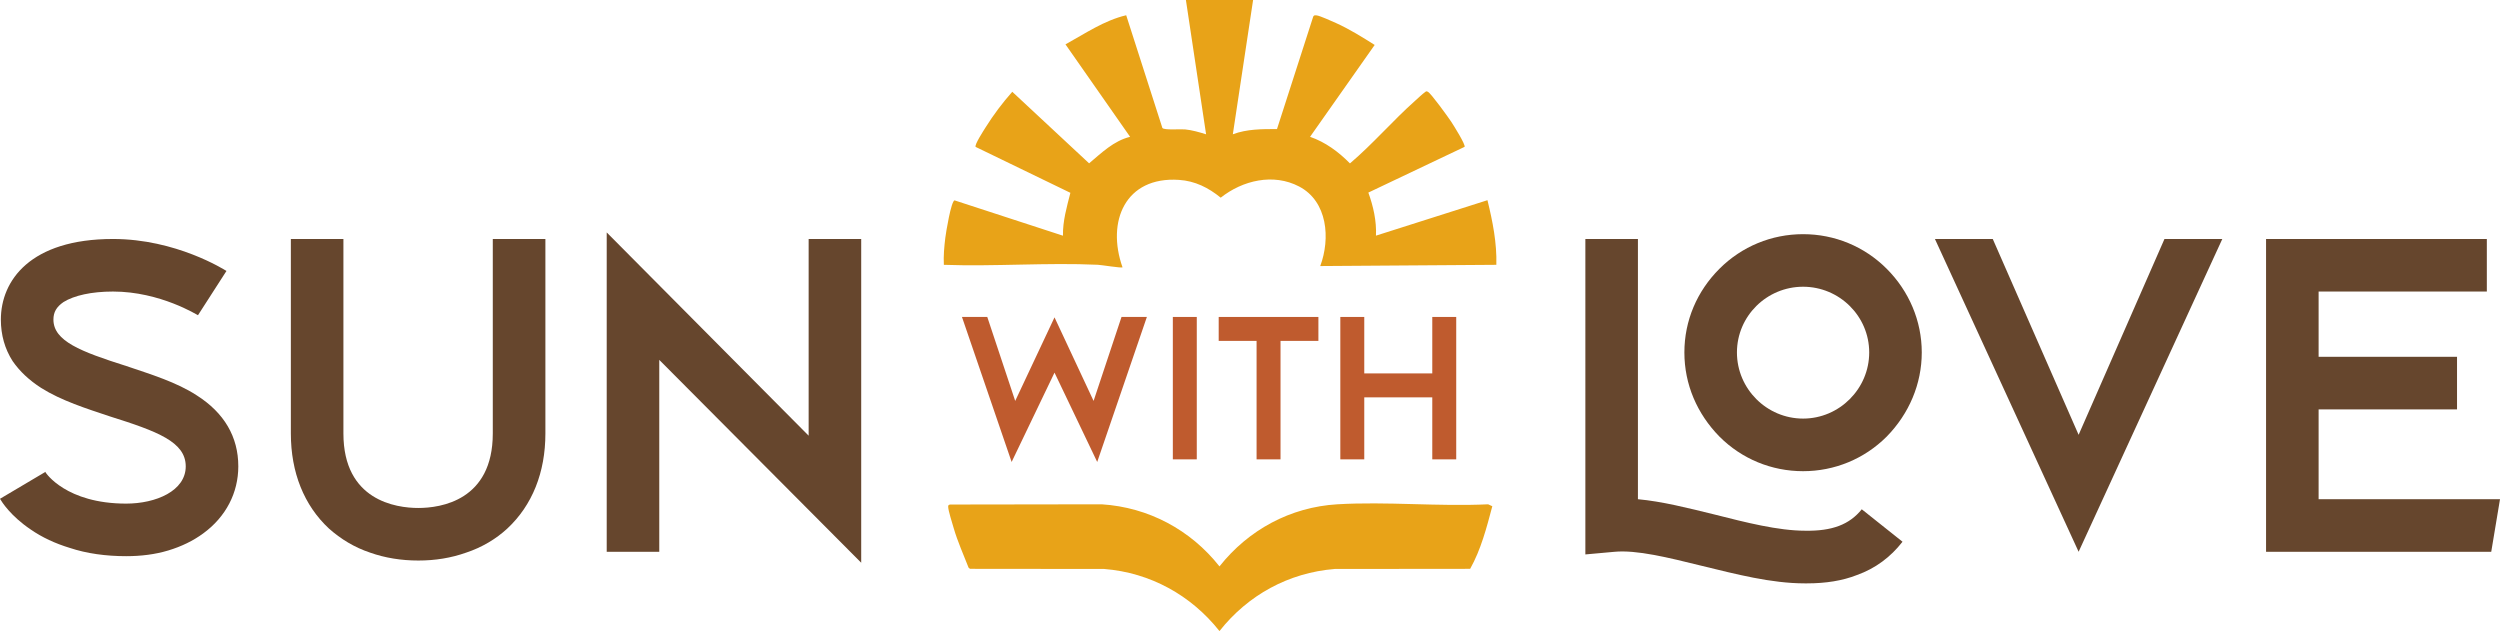 <?xml version="1.0" encoding="UTF-8"?>
<svg id="Calque_1" data-name="Calque 1" xmlns="http://www.w3.org/2000/svg" viewBox="0 0 545.11 137.59">
  <defs>
    <style>
      .cls-1 {
        fill: #e8a318;
      }

      .cls-2 {
        fill: #bf5b2e;
      }

      .cls-3 {
        fill: #66462d;
      }
    </style>
  </defs>
  <g id="Calque_1-2" data-name="Calque 1">
    <g id="SWL_Logo_Sand_Long">
      <g>
        <path class="cls-3" d="M51.96,101.69c0,5.73-2.67,10.98-7.64,14.61-2.2,1.62-4.78,2.87-7.64,3.73-2.87.86-5.92,1.24-9.17,1.24-4.39,0-8.6-.57-12.32-1.81-3.15-.96-6.02-2.29-8.5-4.01-4.39-2.96-6.3-6.02-6.69-6.69l9.84-5.83v-.09c.1.29,4.58,6.97,17.67,6.97,6.5,0,12.99-2.77,12.99-8.12s-6.21-7.64-16.52-10.89c-5.16-1.72-10.6-3.44-15-6.21-2.67-1.72-4.68-3.63-6.21-5.83-1.72-2.67-2.58-5.73-2.58-9.07,0-8.5,6.4-17.58,24.45-17.58,13.75,0,24.26,6.69,24.74,6.97l-6.21,9.65c-.1,0-8.21-5.16-18.53-5.16-4.68,0-8.5.86-10.79,2.29-1.53,1.05-2.2,2.2-2.2,3.82,0,4.68,5.92,6.97,15.86,10.12,5.35,1.81,10.98,3.53,15.38,6.4,6.02,3.82,9.07,9.07,9.07,15.47Z"/>
        <path class="cls-3" d="M107.46,52.11h11.46v42.41c0,8.5-2.87,15.67-8.31,20.73-2.48,2.29-5.54,4.11-8.98,5.25-3.25,1.15-6.69,1.72-10.41,1.72s-7.26-.57-10.51-1.72c-3.44-1.15-6.4-2.96-8.98-5.25-5.44-5.06-8.31-12.23-8.31-20.73v-42.41h11.46v42.41c0,14.61,11.46,16.24,16.33,16.24s16.24-1.62,16.24-16.24v-42.41Z"/>
        <path class="cls-3" d="M176.32,52.11h11.46v70.59l-44.03-44.23v41.84h-11.46V50.68l44.03,44.32v-42.89Z"/>
      </g>
      <g>
        <path class="cls-2" d="M244.55,69.11h5.52l-10.83,31.62-9.31-19.48-9.35,19.48-10.83-31.62h5.52l6.09,18.31,8.57-18.22,8.52,18.22,6.09-18.31Z"/>
        <path class="cls-2" d="M255.73,69.11h5.22v31.05h-5.22v-31.05Z"/>
        <path class="cls-2" d="M265.73,69.11h21.74v5.22h-8.26v25.83h-5.22v-25.83h-8.26v-5.22Z"/>
        <path class="cls-2" d="M312.3,69.11h5.22v31.05h-5.22v-13.52h-14.83v13.52h-5.22v-31.05h5.22v12.31h14.83v-12.31Z"/>
      </g>
      <g>
        <path class="cls-3" d="M405.95,111.05l8.88,7.07c-2.58,3.34-5.92,5.83-9.93,7.26-3.15,1.24-6.78,1.82-10.89,1.82h-.48c-7.35,0-15-2.01-22.45-3.82-7.35-1.81-14.23-3.53-19.1-3.06l-6.3.57V52.11h11.46v56.74c5.25.48,10.89,1.91,16.72,3.34,6.78,1.72,13.85,3.53,19.77,3.53,5.83.1,9.65-1.34,12.32-4.68ZM374.91,95.19c-4.87-4.97-7.64-11.37-7.64-18.34s2.77-13.37,7.64-18.24c4.87-4.87,11.37-7.55,18.24-7.55s13.37,2.67,18.24,7.55c4.87,4.87,7.64,11.37,7.64,18.24s-2.77,13.37-7.64,18.34c-4.87,4.87-11.37,7.55-18.24,7.55s-13.37-2.67-18.24-7.55ZM378.73,76.85c0,7.93,6.5,14.42,14.42,14.42s14.42-6.5,14.42-14.42-6.5-14.33-14.42-14.33-14.42,6.4-14.42,14.33Z"/>
        <path class="cls-3" d="M471.95,52.11h12.61l-31.33,68.2-31.33-68.2h12.61l18.72,42.7,18.72-42.7Z"/>
        <path class="cls-3" d="M505.57,108.85h39.54l-1.91,11.46h-49.1V52.11h48.14v11.46h-36.68v14.23h30.18v11.46h-30.18v19.58Z"/>
      </g>
      <g>
        <path class="cls-1" d="M273.23,0l-4.42,29.28c3.09-1.16,6.38-1.14,9.63-1.14l7.91-24.55c.2-.33.44-.26.76-.23.7.08,3.34,1.28,4.17,1.65,2.95,1.33,5.74,3.07,8.46,4.79l-14.09,20.03c3.36,1.16,6.23,3.29,8.7,5.8,4.97-4.22,9.38-9.37,14.22-13.67.52-.46,1.6-1.49,2.07-1.81.29-.2.3-.34.7-.14.68.34,4.43,5.53,5.09,6.53.49.74,3.2,5.06,2.91,5.48l-20.98,9.97c1.08,3,1.81,6.19,1.66,9.39l24.31-7.73c1.13,4.6,2.07,9.33,1.94,14.09l-38.4.27c2.24-5.99,1.62-14.09-4.61-17.35-5.61-2.94-12.32-1.34-17.09,2.44-2.68-2.18-5.59-3.65-9.1-3.88-11.72-.78-15.86,9.07-12.31,19.07-.27.19-4.56-.52-5.38-.56-11.04-.51-22.49.41-33.58.01-.1-1.99.08-3.93.32-5.9.12-1.04,1.27-8.1,2.03-8.15l23.62,7.7c-.06-3.21.84-6.28,1.62-9.35l-20.66-10.01c-.31-.44,1.78-3.62,2.18-4.27,1.71-2.73,3.67-5.34,5.81-7.75l16.75,15.6c2.72-2.28,5.35-4.9,8.94-5.78l-14.09-20.16c4.28-2.35,8.41-5.21,13.24-6.35l7.89,24.58c.43.52,3.92.21,4.94.31,1.49.14,3.16.62,4.59,1.07L258.58,0h14.65Z"/>
        <path class="cls-1" d="M207.1,110.01l33.12-.05c10.22.66,19.38,5.57,25.68,13.54,6.3-7.96,15.46-12.93,25.68-13.54,10.74-.64,22.1.52,32.9,0l.91.42c-1.23,4.65-2.48,9.47-4.83,13.65l-29.53.03c-10.05.82-18.92,5.68-25.13,13.54-6.21-7.82-15.08-12.73-25.13-13.54l-29.26-.03-.31-.24c-1.11-2.87-2.39-5.67-3.25-8.63-.29-1-1.18-3.8-1.2-4.61-.01-.33,0-.41.35-.53Z"/>
      </g>
    </g>
  </g>
</svg>